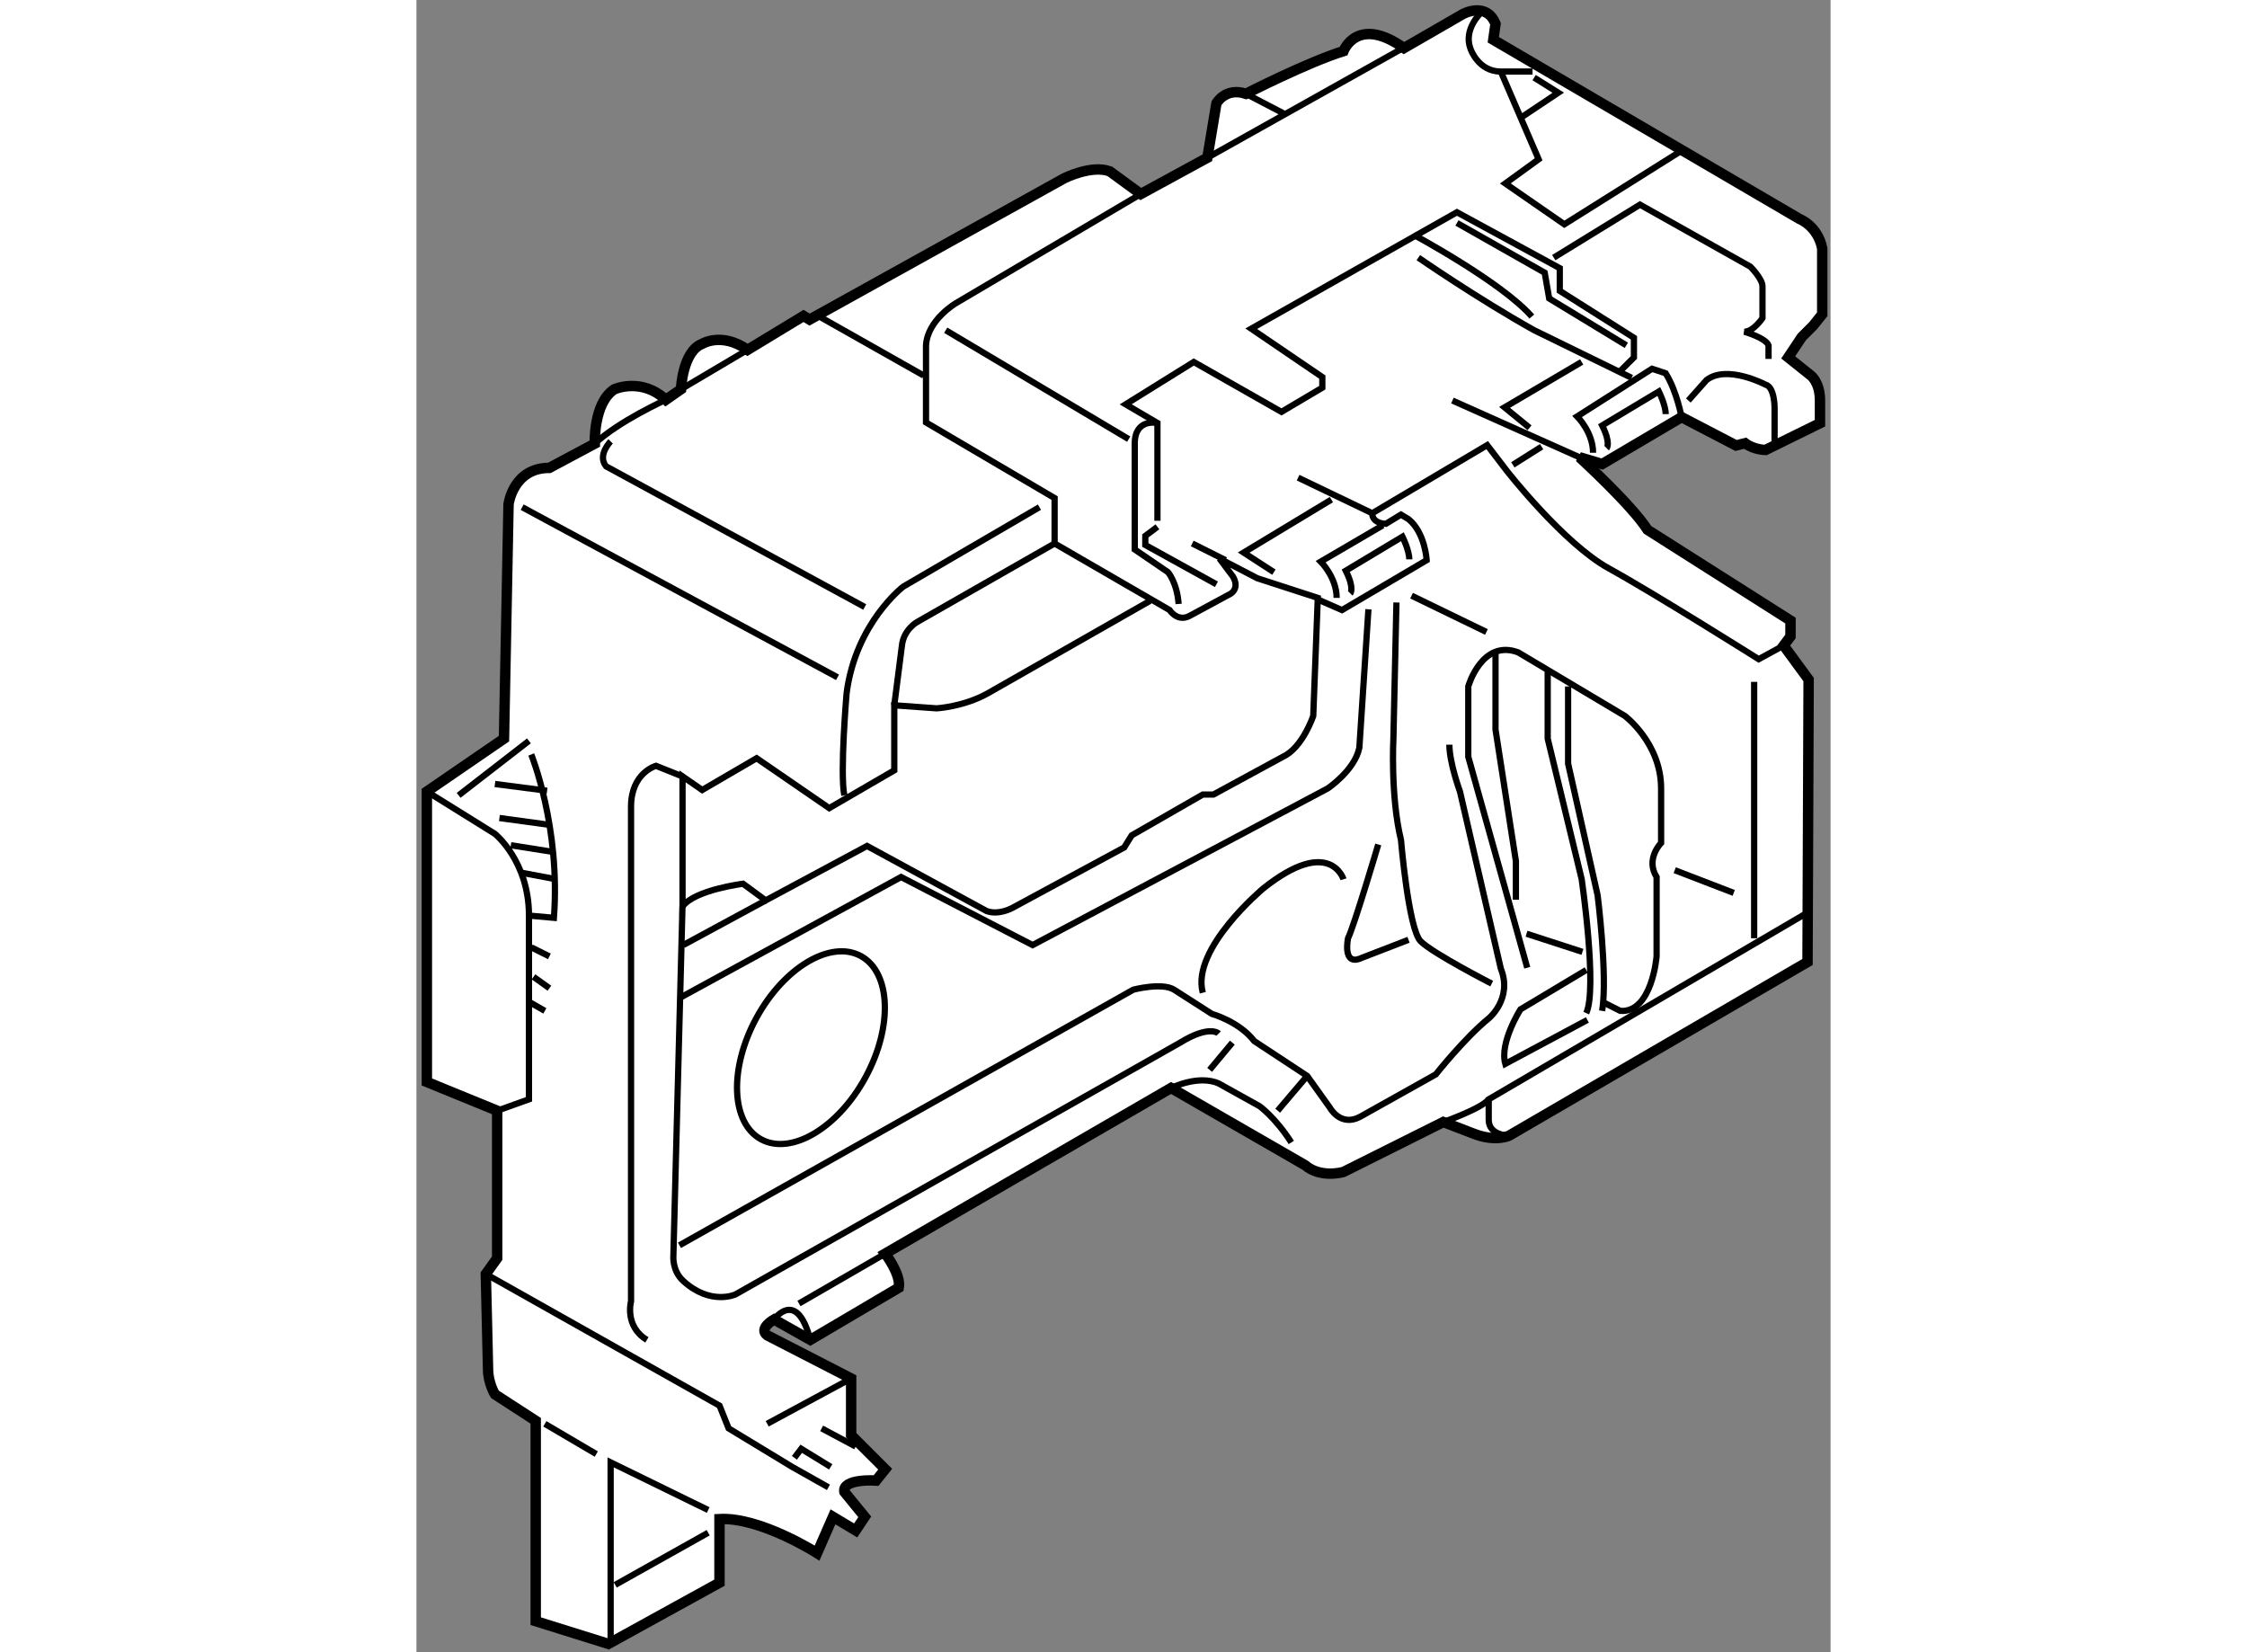 <?xml version="1.0" encoding="utf-8"?>
<!-- Generator: Adobe Illustrator 15.1.0, SVG Export Plug-In . SVG Version: 6.00 Build 0)  -->
<!DOCTYPE svg PUBLIC "-//W3C//DTD SVG 1.1//EN" "http://www.w3.org/Graphics/SVG/1.1/DTD/svg11.dtd">
<svg version="1.1" xmlns="http://www.w3.org/2000/svg" xmlns:xlink="http://www.w3.org/1999/xlink" x="0px" y="0px" width="244.8px"
	 height="180px" viewBox="127.502 79.851 67.905 79.338" enable-background="new 0 0 244.8 180" xml:space="preserve">
	
<rect x="127.502" y="79.851" width="67.905" height="79.338" fill="#808080" stroke="none"/>
	
<g><path fill="#FFFFFF" stroke="#000000" stroke-width="0.5" d="M158.617,88.407c0,0,1.307-0.653,2.179-0.328l1.489,1.089
			l3.197-1.742l0.435-2.615c0,0,0.436-0.783,1.416-0.456c0,0,2.942-1.505,4.685-2.05c0,0,0.655-1.742,2.905-0.146l2.833-1.635
			c0,0,1.126-0.615,1.563,0.474l-0.108,0.761l14.707,8.608c0,0,0.872,0.328,1.089,1.417v3.159l-0.436,0.545l-0.545,0.545
			l-0.653,0.98l1.089,0.87c0,0,0.437,0.327,0.437,1.199v1.09l-2.614,1.286c0,0-0.545,0-0.981-0.324l-0.436,0.108l-2.614-1.36
			l-3.813,2.251l-1.092-0.327c0,0,2.506,2.287,3.269,3.486l6.865,4.359v0.762l-0.328,0.436l1.199,1.635l-0.053,13.56l-14.328,8.34
			c0,0-0.653,0.326-1.744-0.11l-1.416-0.544l-4.794,2.396c0,0-1.09,0.327-1.852-0.327l-6.429-3.704l-13.727,7.954
			c0,0,0.763,0.979,0.654,1.634l-4.25,2.507l-1.743-0.98c0,0-0.763,0.435-0.327,0.762l4.031,2.072v2.722l1.635,1.634l-0.437,0.545
			c0,0-1.634-0.108-1.525,0.544l0.98,1.199l-0.436,0.653l-1.09-0.653l-0.763,1.742c0,0-2.724-1.742-4.686-1.634v3.053l-5.337,2.94
			l-3.487-1.09v-9.622l-1.96-1.271c0,0-0.329-0.546-0.329-1.2l-0.108-4.576l0.545-0.762v-7.082l-3.376-1.38v-13.946l3.704-2.541
			l0.219-11.259c0,0,0.217-1.742,1.96-1.742l2.18-1.163c0,0-0.074-1.96,0.943-2.613c0,0,1.307-0.583,2.47,0.508l0.727-0.508
			c0,0,0.072-1.817,1.017-2.18c0,0,0.944-0.581,2.18,0.289l2.688-1.63l0.289,0.178L158.617,88.407z"></path><path fill="none" stroke="#000000" stroke-width="0.3" d="M139.479,99.049c0,0-2.251,1.017-3.413,2.105"></path><line fill="none" stroke="#000000" stroke-width="0.3" x1="140.205" y1="98.541" x2="143.401" y2="96.65"></line><path fill="none" stroke="#000000" stroke-width="0.3" d="M162.285,89.168l-8.86,5.231c0,0-1.38,0.799-1.454,2.033v3.705
			l6.175,3.632v2.179l5.521,3.196c0,0,0.364,0.581,0.943,0.291l1.888-1.019c0,0,0.581-0.217,0.219-0.87l-0.654-0.873l1.815,0.944
			l2.906,0.943l-0.218,5.667c0,0-0.509,1.525-1.453,1.961l-3.34,1.816h-0.51l-3.413,1.96l-0.363,0.582l-5.375,2.905
			c0,0-0.653,0.363-1.233,0.146l-5.738-3.124l-4.867,2.614l-1.089-0.799c0,0-2.324,0.291-2.906,1.091v-6.247l0.944,0.654
			l2.614-1.525l3.486,2.396l3.124-1.815v-3.123l2.033,0.146c0,0,1.308-0.073,2.47-0.729l7.772-4.43"></path><line fill="none" stroke="#000000" stroke-width="0.3" x1="165.482" y1="87.426" x2="175.068" y2="82.052"></line><path fill="none" stroke="#000000" stroke-width="0.3" d="M178.628,80.455c0,0-0.872,0.799-0.509,1.743
			c0,0,0.364,1.089,1.453,1.089h1.525"></path><line fill="none" stroke="#000000" stroke-width="0.3" x1="167.333" y1="84.355" x2="169.186" y2="85.321"></line><polyline fill="none" stroke="#000000" stroke-width="0.3" points="188.288,87.064 182.623,90.622 179.789,88.661 181.389,87.5 
			179.572,83.286 		"></polyline><polyline fill="none" stroke="#000000" stroke-width="0.3" points="180.588,85.467 182.332,84.303 181.172,83.577 		"></polyline><path fill="none" stroke="#000000" stroke-width="0.3" d="M182.115,92.222l4.14-2.544l5.301,2.978c0,0,0.582,0.582,0.582,0.944
			v1.527c0,0-0.436,0.653-0.871,0.653c0,0,1.017,0.29,1.162,0.652v0.653"></path><polyline fill="none" stroke="#000000" stroke-width="0.3" points="163.084,104.859 163.084,100.163 161.559,99.267 
			164.829,97.233 169.04,99.629 171.002,98.466 171.002,97.958 167.587,95.635 177.466,90.043 182.404,92.729 182.404,93.818 
			185.965,96.07 185.965,97.015 185.31,97.668 		"></polyline><line fill="none" stroke="#000000" stroke-width="0.3" x1="152.917" y1="95.708" x2="161.704" y2="100.938"></line><path fill="none" stroke="#000000" stroke-width="0.3" d="M163.084,100.163c0,0-1.089-0.243-1.089,0.991v5.084l1.597,1.089
			c0,0,0.437,0.508,0.509,1.526"></path><path fill="none" stroke="#000000" stroke-width="0.3" d="M158.146,105.948l-6.609,3.776c0,0-0.655,0.364-0.727,1.163
			l-0.363,2.833"></path><path fill="none" stroke="#000000" stroke-width="0.3" d="M136.827,101.046c0,0-0.653,0.653-0.22,1.197l12.422,6.756"></path><line fill="none" stroke="#000000" stroke-width="0.3" x1="146.852" y1="95.052" x2="151.862" y2="97.885"></line><path fill="none" stroke="#000000" stroke-width="0.3" d="M157.418,104.205l-6.537,3.813c0,0-2.287,1.744-2.723,5.12
			c0,0-0.327,3.814-0.109,4.905"></path><line fill="none" stroke="#000000" stroke-width="0.3" x1="132.578" y1="104.205" x2="147.722" y2="112.376"></line><path fill="none" stroke="#000000" stroke-width="0.3" d="M192.719,101.046v-1.634c0,0,0-0.983-0.436-1.092
			c0,0-1.854-0.98-2.834-0.217l-0.871,0.98"></path><path fill="none" stroke="#000000" stroke-width="0.3" d="M179.972,134.385c0,0-0.98,0-0.98-0.763v-0.982l15.253-8.933"></path><path fill="none" stroke="#000000" stroke-width="0.3" d="M176.812,133.73c0,0,1.852-0.653,2.18-1.091"></path><path fill="none" stroke="#000000" stroke-width="0.3" d="M193.153,110.851l-1.198,0.653c0,0-5.01-3.158-7.19-4.356
			c-2.179-1.2-4.901-4.685-4.901-4.685l-0.946-1.237l-5.52,3.271c0,0.508,0.655,0.508,0.655,0.508l0.727-0.442l0.362,0.218
			c0.8,0.653,0.87,1.969,0.87,1.969l-4.066,2.396l-1.162-0.509"></path><path fill="none" stroke="#000000" stroke-width="0.3" d="M180.842,126.321l-2.832-10.133v-3.376c0,0,0.653-2.289,2.398-1.634
			l5.12,3.05c0,0,1.742,1.307,1.742,3.485v2.616c0,0-0.762,0.763-0.217,1.635v3.813c0,0-0.219,2.724-1.744,2.615l-0.87-0.437"></path><path fill="none" stroke="#000000" stroke-width="0.3" d="M182.804,112.813v3.704l1.416,6.318c0,0,0.491,3.868,0.22,5.558"></path><polyline fill="none" stroke="#000000" stroke-width="0.3" points="179.318,111.179 179.318,114.883 180.297,121.201 
			180.297,123.054 		"></polyline><line fill="none" stroke="#000000" stroke-width="0.3" x1="178.882" y1="110.198" x2="175.287" y2="108.454"></line><line fill="none" stroke="#000000" stroke-width="0.3" x1="187.924" y1="121.637" x2="190.758" y2="122.728"></line><line fill="none" stroke="#000000" stroke-width="0.3" x1="191.738" y1="112.594" x2="191.738" y2="124.905"></line><path fill="none" stroke="#000000" stroke-width="0.3" d="M140.205,127.738l10.568-5.773l6.318,3.268l14.164-7.519
			c0,0,1.306-0.87,1.525-1.961l0.436-6.645"></path><line fill="none" stroke="#000000" stroke-width="0.3" x1="144.272" y1="123.089" x2="140.313" y2="125.232"></line><path fill="none" stroke="#000000" stroke-width="0.3" d="M175.396,91.13c0,0,4.249,2.289,5.665,3.922"></path><path fill="none" stroke="#000000" stroke-width="0.3" d="M188.252,99.884c0,0-0.22-1.234-0.762-2.107l-0.655-0.218l-3.596,2.289
			c0,0,0.763,0.762,0.763,1.743"></path><path fill="none" stroke="#000000" stroke-width="0.3" d="M184.656,101.373c0,0,0.217-0.219-0.217-1.091l2.723-1.633
			c0,0,0.328,0.654,0.328,1.088"></path><path fill="none" stroke="#000000" stroke-width="0.3" d="M173.906,105.077l-2.979,1.742c0,0,0.763,0.762,0.763,1.742"></path><path fill="none" stroke="#000000" stroke-width="0.3" d="M172.345,108.346c0,0,0.217-0.22-0.217-1.09l2.723-1.634
			c0,0,0.326,0.653,0.326,1.089"></path><line fill="none" stroke="#000000" stroke-width="0.3" x1="183.348" y1="101.808" x2="177.249" y2="99.084"></line><polyline fill="none" stroke="#000000" stroke-width="0.3" points="180.952,100.393 179.753,99.412 183.457,97.231 		"></polyline><path fill="none" stroke="#000000" stroke-width="0.3" d="M175.612,92.222c0,0,2.834,1.961,5.557,3.484l4.685,2.289"></path><line fill="none" stroke="#000000" stroke-width="0.3" x1="173.397" y1="104.496" x2="169.839" y2="102.788"></line><line fill="none" stroke="#000000" stroke-width="0.3" x1="166.353" y1="106.748" x2="164.754" y2="105.948"></line><polyline fill="none" stroke="#000000" stroke-width="0.3" points="171.437,103.841 167.225,106.385 168.677,107.327 		"></polyline><polyline fill="none" stroke="#000000" stroke-width="0.3" points="163.084,105.148 162.502,105.585 162.502,106.021 
			165.917,107.909 		"></polyline><line fill="none" stroke="#000000" stroke-width="0.3" x1="180.151" y1="102.172" x2="181.533" y2="101.3"></line><polyline fill="none" stroke="#000000" stroke-width="0.3" points="185.6,96.433 181.896,94.183 181.68,92.946 177.466,90.557 		
			"></polyline><ellipse transform="matrix(-0.878 -0.478 0.478 -0.878 212.738 314.366)" fill="none" stroke="#000000" stroke-width="0.3" cx="146.348" cy="130.128" rx="2.983" ry="5.012"></ellipse><path fill="none" stroke="#000000" stroke-width="0.3" d="M140.132,139.649l21.792-12.274c0,0,1.378-0.363,1.959,0l1.816,1.163
			c0,0,1.308,0.362,2.035,1.306l2.541,1.673l1.089,1.523c0,0,0.51,0.944,1.454,0.437l3.632-2.034c0,0,1.38-1.742,2.541-2.688
			c0,0,1.163-0.943,0.581-2.396l-1.961-8.499c0,0-0.508-1.379-0.508-2.25"></path><line fill="none" stroke="#000000" stroke-width="0.3" x1="180.807" y1="124.688" x2="183.493" y2="125.559"></line><path fill="none" stroke="#000000" stroke-width="0.3" d="M183.676,126.43l-3.159,1.891c0,0-1.018,1.598-0.728,2.614l3.941-2.107"></path><path fill="none" stroke="#000000" stroke-width="0.3" d="M174.561,108.782l-0.146,6.536c0,0-0.146,2.762,0.364,4.866
			c0,0,0.362,4.285,0.944,4.866c0.579,0.582,3.413,2.035,3.413,2.035"></path><path fill="none" stroke="#000000" stroke-width="0.3" d="M173.688,120.402c0,0-1.161,3.922-1.452,4.503
			c0,0-0.291,1.381,0.653,0.944l2.252-0.87"></path><path fill="none" stroke="#000000" stroke-width="0.3" d="M172.02,122.073c0,0-0.655-2.107-3.852,0.438
			c0,0-3.484,2.903-2.905,5.01"></path><path fill="none" stroke="#000000" stroke-width="0.3" d="M163.737,132.096c0,0,1.309-0.653,2.288-0.218l1.962,1.091
			c0,0,0.763,0.545,1.526,1.742"></path><line fill="none" stroke="#000000" stroke-width="0.3" x1="170.275" y1="131.517" x2="168.858" y2="133.186"></line><line fill="none" stroke="#000000" stroke-width="0.3" x1="166.68" y1="129.918" x2="165.591" y2="131.225"></line><path fill="none" stroke="#000000" stroke-width="0.3" d="M166.025,129.481c0,0-0.435-0.436-1.852,0.437l-21.354,12.092
			c0,0-1.199,0.547-2.506-0.65c-0.539-0.495-0.473-1.2-0.473-1.2l0.437-16.778"></path><line fill="none" stroke="#000000" stroke-width="0.3" x1="150.011" y1="140.05" x2="145.87" y2="142.445"></line><path fill="none" stroke="#000000" stroke-width="0.3" d="M144.672,143.21c0,0,1.088-1.526,1.743,0.98"></path><path fill="none" stroke="#000000" stroke-width="0.3" d="M181.824,112.049v3.27l1.633,6.755c0,0,0.763,5.23,0.219,6.428"></path><path fill="none" stroke="#000000" stroke-width="0.3" d="M140.277,117.134l-1.271-0.509c0,0-1.199,0.327-1.199,1.961v23.752
			c0,0-0.327,1.197,0.762,1.853"></path><line fill="none" stroke="#000000" stroke-width="0.3" x1="132.904" y1="115.427" x2="129.527" y2="118.043"></line><path fill="none" stroke="#000000" stroke-width="0.3" d="M128.003,117.859l3.269,2.034c0,0,1.633,1.308,1.633,3.923v8.823
			l-1.525,0.546"></path><line fill="none" stroke="#000000" stroke-width="0.3" x1="131.271" y1="117.498" x2="133.776" y2="117.822"></line><line fill="none" stroke="#000000" stroke-width="0.3" x1="131.487" y1="119.131" x2="133.886" y2="119.459"></line><line fill="none" stroke="#000000" stroke-width="0.3" x1="132.034" y1="120.439" x2="134.104" y2="120.766"></line><line fill="none" stroke="#000000" stroke-width="0.3" x1="132.47" y1="121.745" x2="134.212" y2="122.073"></line><line fill="none" stroke="#000000" stroke-width="0.3" x1="132.904" y1="127.956" x2="133.668" y2="128.393"></line><line fill="none" stroke="#000000" stroke-width="0.3" x1="133.123" y1="126.758" x2="133.886" y2="127.304"></line><line fill="none" stroke="#000000" stroke-width="0.3" x1="133.015" y1="125.342" x2="133.886" y2="125.777"></line><path fill="none" stroke="#000000" stroke-width="0.3" d="M132.904,123.816l1.199,0.108c0.327-4.357-1.089-7.845-1.089-7.845"></path><polyline fill="none" stroke="#000000" stroke-width="0.3" points="130.834,141.029 142.056,147.35 142.492,148.439 
			145.544,150.29 147.286,151.272 		"></polyline><line fill="none" stroke="#000000" stroke-width="0.3" x1="144.345" y1="148.22" x2="148.376" y2="146.044"></line><polyline fill="none" stroke="#000000" stroke-width="0.3" points="136.827,158.789 136.827,150.073 141.512,152.362 		"></polyline><line fill="none" stroke="#000000" stroke-width="0.3" x1="137.046" y1="155.955" x2="141.512" y2="153.451"></line><line fill="none" stroke="#000000" stroke-width="0.3" x1="146.96" y1="148.439" x2="148.594" y2="149.312"></line><polyline fill="none" stroke="#000000" stroke-width="0.3" points="145.651,149.854 145.979,149.42 147.396,150.29 		"></polyline><line fill="none" stroke="#000000" stroke-width="0.3" x1="136.138" y1="149.674" x2="133.668" y2="148.222"></line></g>


</svg>